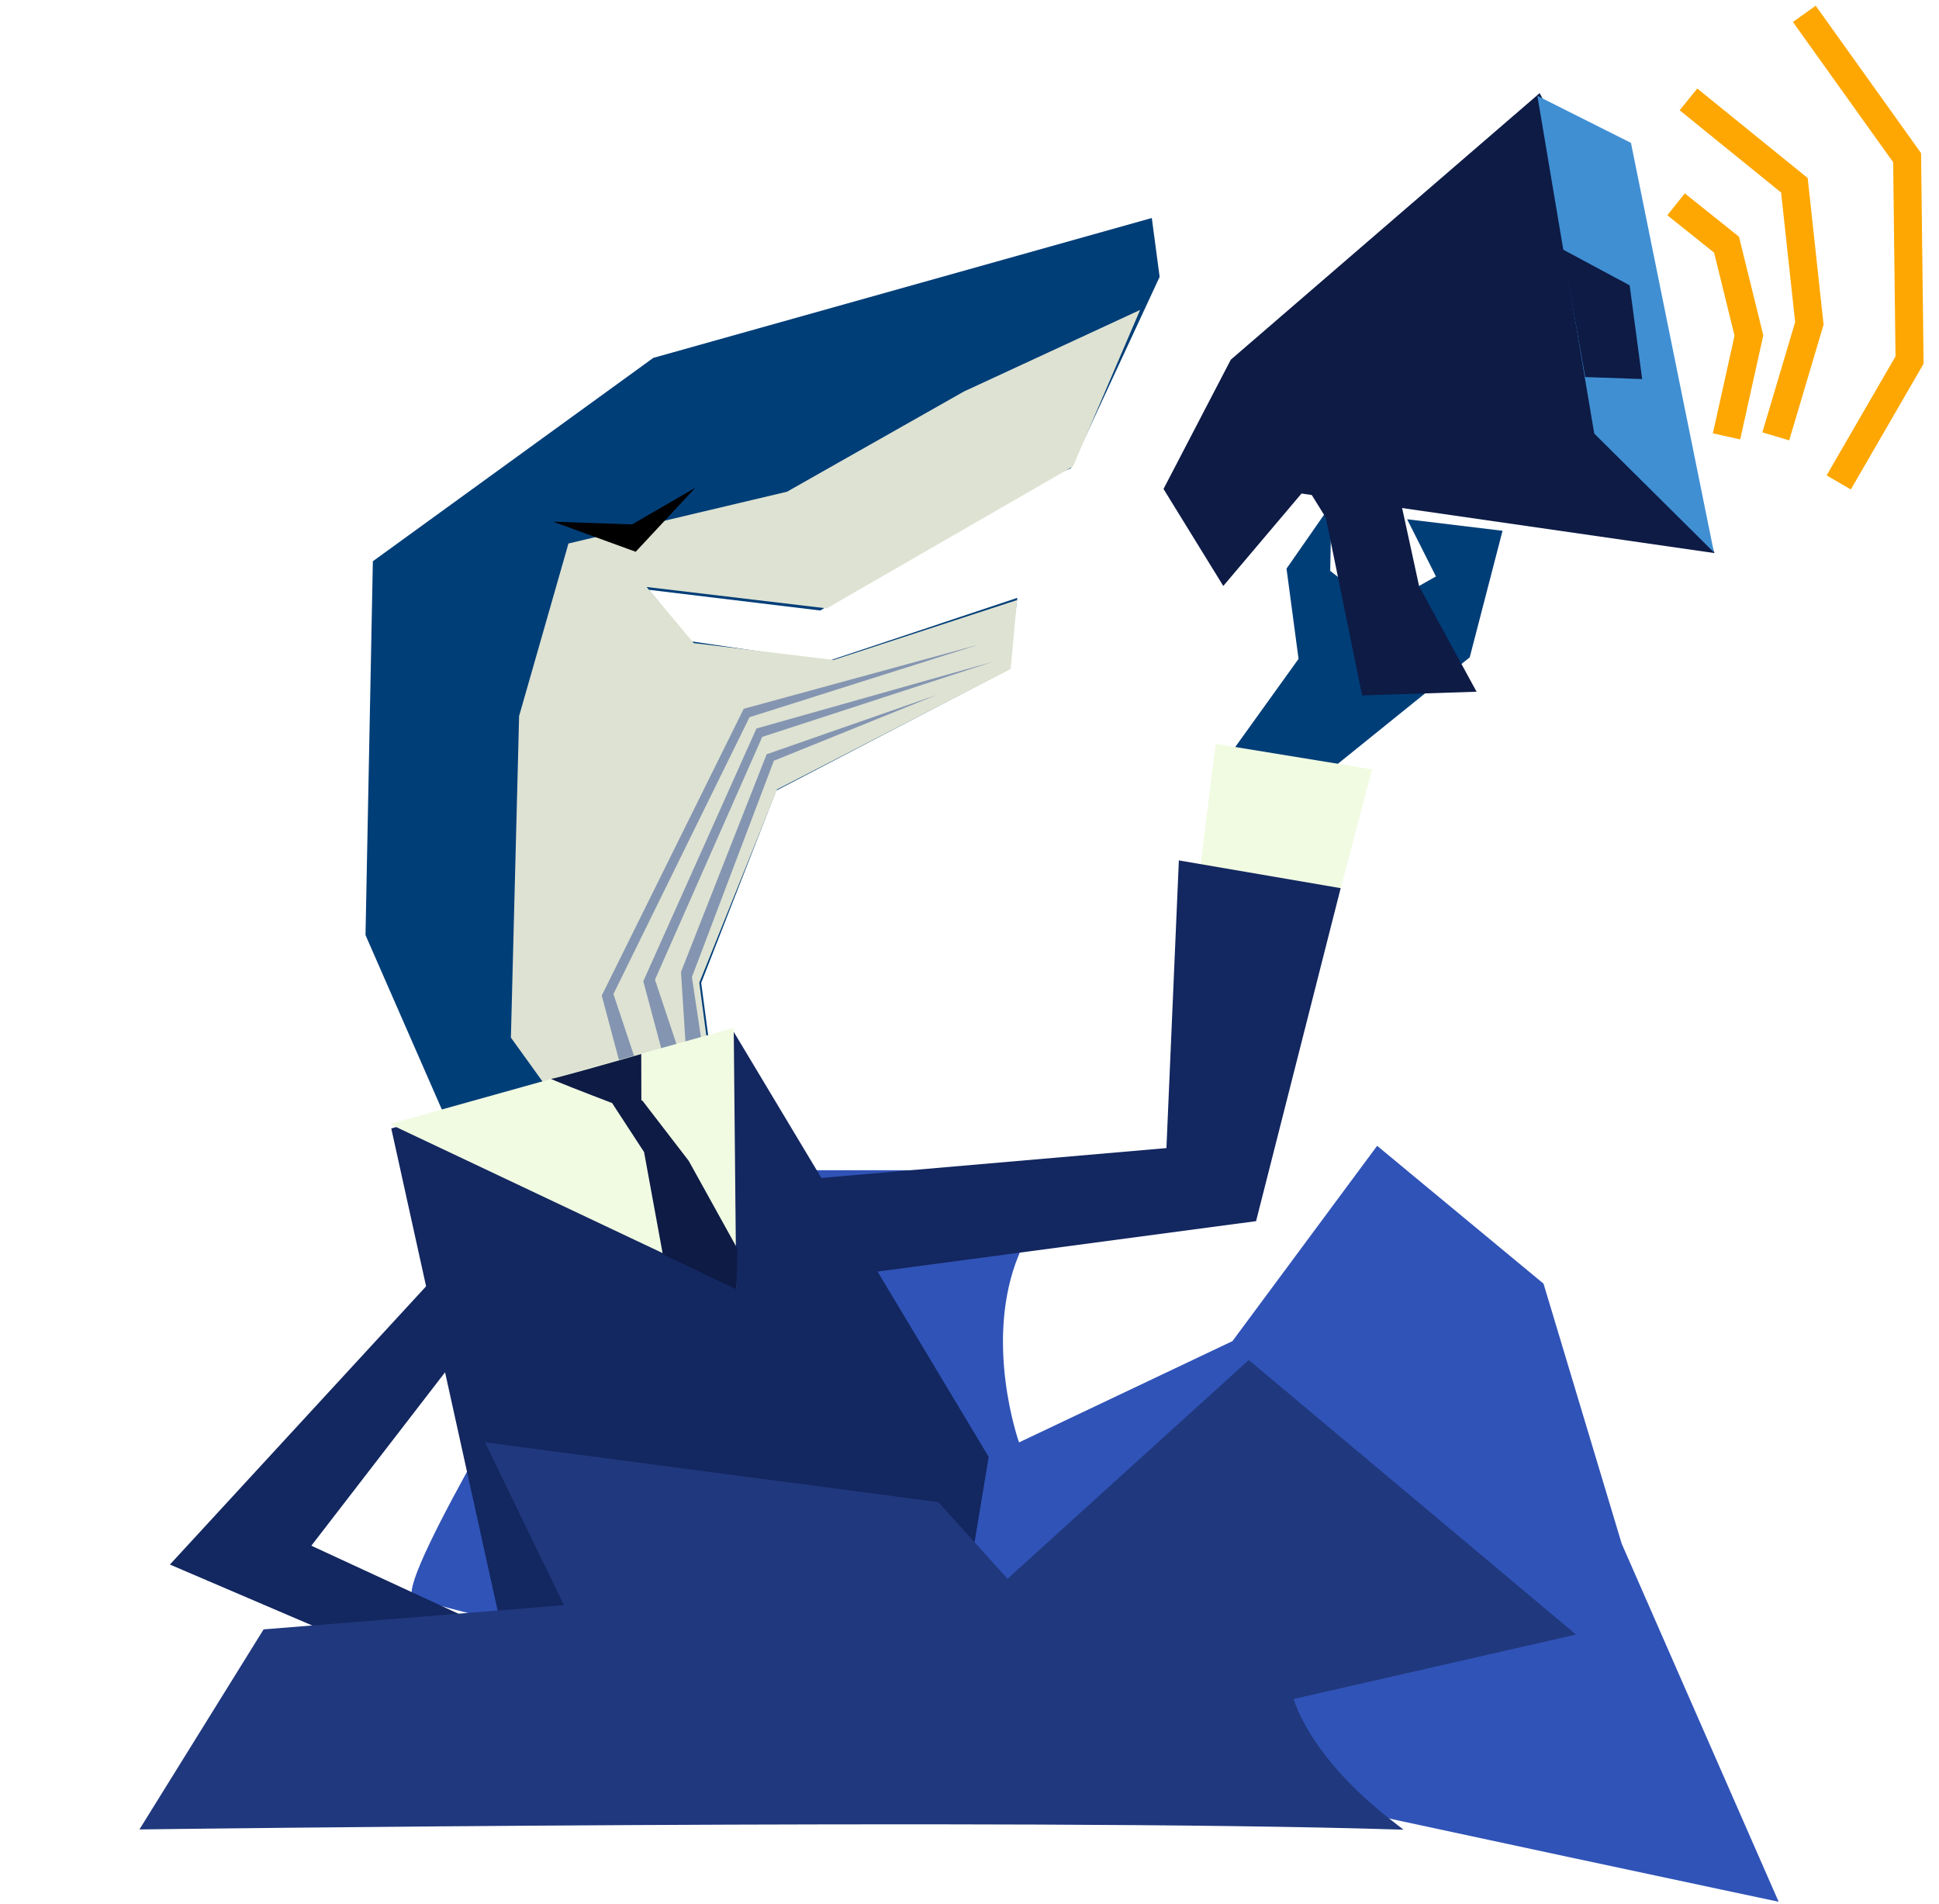 <svg xmlns="http://www.w3.org/2000/svg" width="277" height="272" viewBox="0 0 277 272" fill="none"><path d="M95.978 167.182H134.209C134.209 167.182 149.274 170.325 145.577 179.197C140.41 191.599 145.577 206.068 145.577 206.068L176.065 191.599L196.734 163.696L220.504 183.389L231.67 220.536L254.091 271.693C254.091 271.693 61.004 230.805 58.938 228.05C56.872 225.296 80.103 187.234 80.103 187.234L95.978 167.182Z" fill="#3053B7"></path><path d="M24.274 223.519L66.456 177.701L70.284 187.356L44.477 220.828L85.592 239.841L88.466 251.01L24.274 223.519Z" fill="#132760"></path><g filter="url(#filter0_i_1_501)"><path d="M209.961 93.91L190.655 109.497L176.262 106.998L185.507 94.13L183.789 81.237L190.204 72.019L190.033 81.559L202.136 91.002L201.274 84.531L205.135 82.352L201.019 74.183L214.648 75.829L209.961 93.91Z" fill="#003E78"></path></g><g filter="url(#filter1_i_1_501)"><path d="M175.828 51.387L219.953 13.304L229.078 30.893L244.927 79.017L185.929 70.508L174.756 83.714L166.217 69.854L175.828 51.387Z" fill="#0D1B45"></path></g><path d="M202.735 83.766L198.442 64.01L184.881 66.66L189.408 73.964L194.587 99.353L210.939 98.822L202.735 83.766Z" fill="#0D1B45"></path><path d="M171.122 126.856C171.693 122.144 173.003 111.43 173.678 106.269L196.018 109.916C194.253 116.553 190.717 129.922 190.692 130.304C190.667 130.685 177.635 128.164 171.122 126.856Z" fill="#F1FBE2"></path><path d="M165.662 39.55L152.976 66.901L143.399 70.898L117.19 87.22L92.69 84.262L98.725 91.624L118.157 94.478L145.333 85.415L143.982 95.704L110.896 112.942L100.17 140.421L101.544 150.736L80.761 158.17L63.952 160.409L52.215 133.589L53.266 80.182L93.331 51.128L164.543 31.145L165.662 39.55Z" fill="#003E78"></path><path d="M80.442 158.589L101.279 150.748L99.9 140.397L111.012 112.78L144.378 95.572L145.295 85.724L119.083 94.281L99.11 91.876L92.369 83.859L118.102 86.915L153.287 66.628L162.872 44.28L137.681 55.942L112.437 70.246L81.209 77.647L74.159 102.291L72.985 148.236L80.442 158.589Z" fill="#DEE2D2"></path><path d="M98.845 139.592L100.557 150.987L98.082 151.317L97.283 138.865L109.521 107.755L133.772 99.294L110.553 108.682L98.845 139.592Z" fill="#8495B1"></path><path d="M93.569 139.964L97.76 152.523L95.285 152.852L91.898 140.186L108.064 104.075L141.858 94.536L108.891 105.276L93.569 139.964Z" fill="#8495B1"></path><path d="M87.633 142.013L91.825 154.572L89.35 154.902L85.963 142.236L106.247 101.261L139.789 92.1L107.074 102.463L87.633 142.013Z" fill="#8495B1"></path><path d="M99.348 69.671L90.814 78.828L79.011 74.529L90.294 74.922L99.348 69.671Z" fill="black"></path><g filter="url(#filter2_i_1_501)"><path d="M166.633 164.021L114.534 168.532L122.884 181.992L179.438 174.459L191.523 126.886L168.409 122.922L166.633 164.021Z" fill="#132760"></path></g><g filter="url(#filter3_d_1_501)"><path d="M55.895 161.214L104.8 147.385L141.239 208.138L134.78 247.174L75.993 252.309L55.895 161.214Z" fill="#132760"></path></g><path d="M105.177 183.998L104.816 146.848L55.684 160.584L105.177 183.998Z" fill="#F1FBE2"></path><path d="M91.627 157.609L91.605 150.58C87.471 151.77 79.112 154.143 78.743 154.12C78.375 154.096 84.312 156.391 87.327 157.542L91.627 157.609Z" fill="#0D1B45"></path><g filter="url(#filter4_i_1_501)"><path d="M98.386 165.84L91.76 157.226L87.216 157.24L92.01 164.589L94.684 179.181L105.215 184.199L105.359 178.427L98.386 165.84Z" fill="#0D1B45"></path></g><g filter="url(#filter5_i_1_501)"><path d="M227.748 61.94L219.629 13.698L232.993 20.412L244.848 78.915L227.748 61.94Z" fill="#408FD3"></path></g><g filter="url(#filter6_i_1_501)"><path d="M232.811 40.765L223.23 35.622L226.458 53.866L234.595 54.154L232.811 40.765Z" fill="#0D1B45"></path></g><g filter="url(#filter7_d_1_501)"><path d="M81.329 229.76L70.134 206.672L133.802 215.068L143.896 226.262L178.409 194.963L224.057 233.259L184.177 242.354C184.177 242.354 185.981 250.888 198.97 260.85C145.028 259.228 20.825 260.85 20.825 260.85L37.95 233.259L81.329 229.76Z" fill="#20387D"></path><path d="M81.329 229.76L70.134 206.672L133.802 215.068L143.896 226.262L178.409 194.963L224.057 233.259L184.177 242.354C184.177 242.354 185.981 250.888 198.97 260.85C145.028 259.228 20.825 260.85 20.825 260.85L37.95 233.259L81.329 229.76Z" stroke="#20387D"></path></g><path d="M257.759 1.977L272.445 22.527L272.792 51.442L262.674 68.921" stroke="#FEA702" stroke-width="4"></path><path d="M241.209 14.198L256.343 26.47L258.481 46.198L253.683 62.342" stroke="#FEA702" stroke-width="4"></path><path d="M239.44 29.189L246.648 34.955L249.845 47.928L246.648 62.342" stroke="#FEA702" stroke-width="4"></path><defs><filter id="filter0_i_1_501" x="176.261" y="72.019" width="38.387" height="39.178" filterUnits="userSpaceOnUse" color-interpolation-filters="sRGB"><feGaussianBlur stdDeviation="0.85"></feGaussianBlur></filter><filter id="filter1_i_1_501" x="166.217" y="13.304" width="78.71" height="71.41" filterUnits="userSpaceOnUse" color-interpolation-filters="sRGB"><feGaussianBlur stdDeviation="0.5"></feGaussianBlur></filter><filter id="filter2_i_1_501" x="114.534" y="122.922" width="76.989" height="59.07" filterUnits="userSpaceOnUse" color-interpolation-filters="sRGB"></filter><filter id="filter3_d_1_501" x="49.094" y="147.385" width="92.144" height="110.724" filterUnits="userSpaceOnUse" color-interpolation-filters="sRGB"><feGaussianBlur stdDeviation="0.9"></feGaussianBlur></filter><filter id="filter4_i_1_501" x="87.216" y="157.226" width="18.143" height="26.973" filterUnits="userSpaceOnUse" color-interpolation-filters="sRGB"></filter><filter id="filter5_i_1_501" x="219.629" y="13.698" width="26.219" height="66.217" filterUnits="userSpaceOnUse" color-interpolation-filters="sRGB"><feGaussianBlur stdDeviation="0.5"></feGaussianBlur></filter><filter id="filter6_i_1_501" x="223.23" y="35.622" width="11.365" height="18.532" filterUnits="userSpaceOnUse" color-interpolation-filters="sRGB"></filter><filter id="filter7_d_1_501" x="9.919" y="186.3" width="215.23" height="75.096" filterUnits="userSpaceOnUse" color-interpolation-filters="sRGB"><feGaussianBlur stdDeviation="2"></feGaussianBlur></filter></defs></svg>